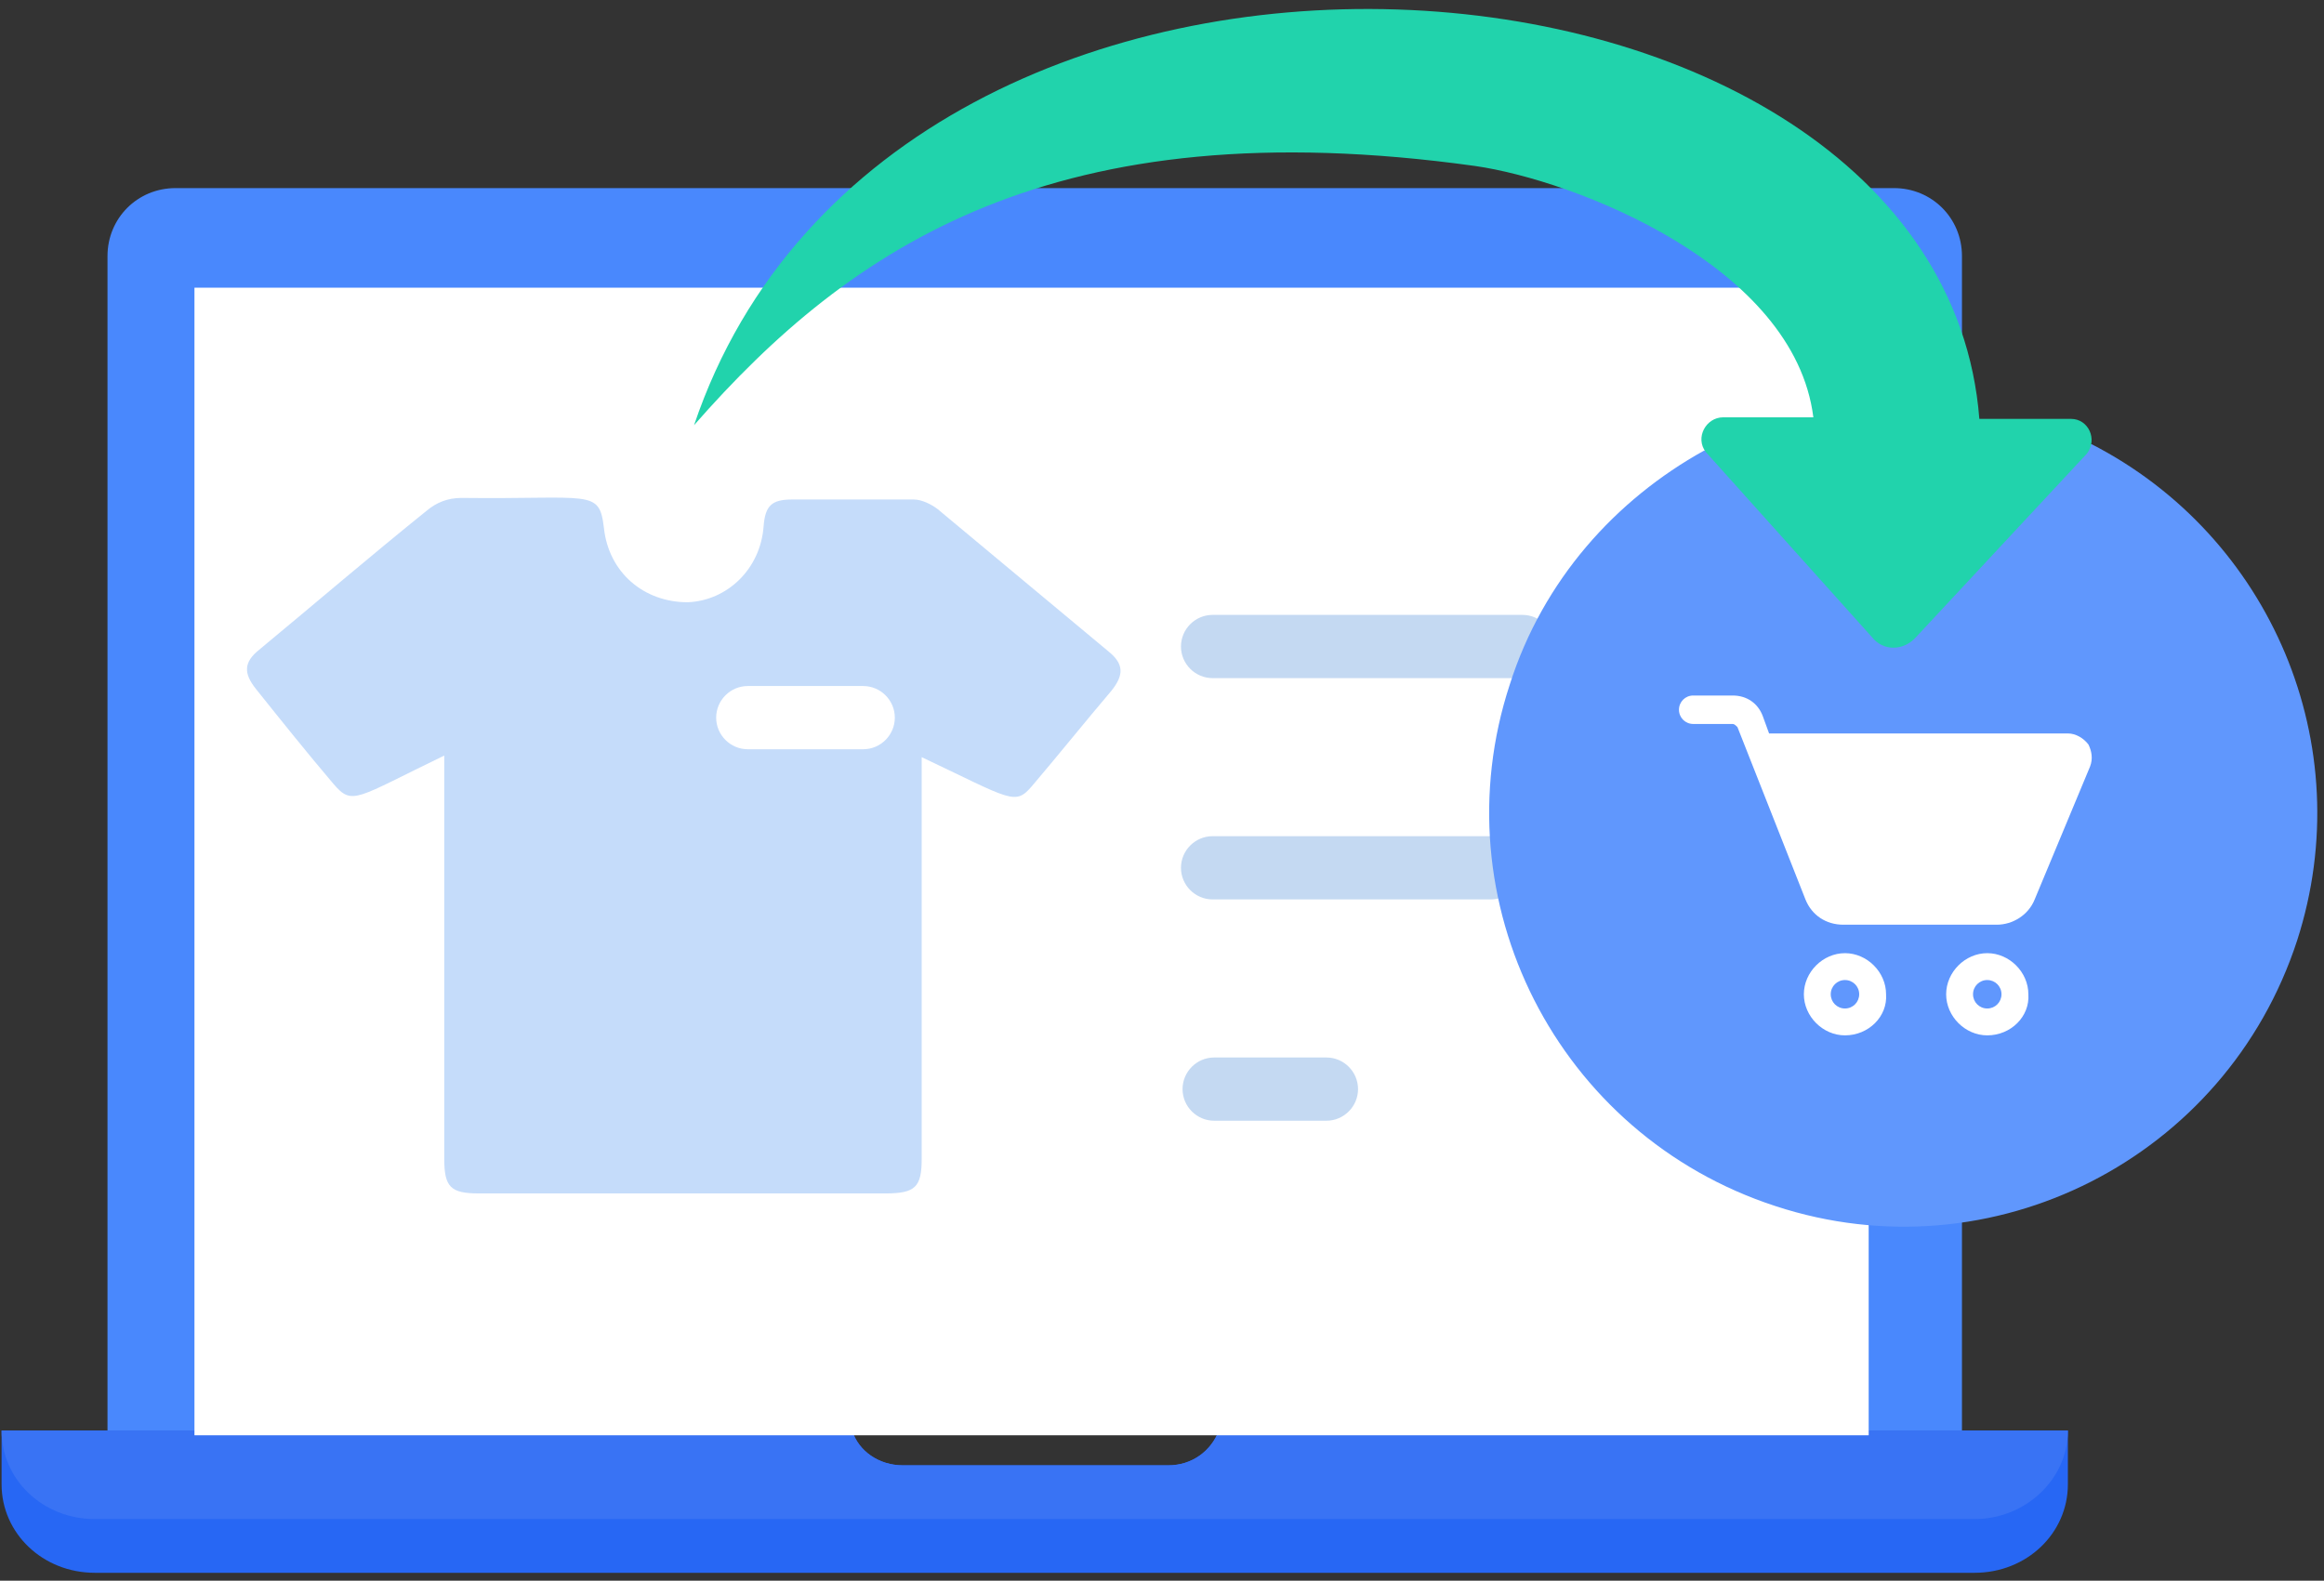 <?xml version="1.0" encoding="UTF-8"?>
<svg width="147px" height="100px" viewBox="0 0 147 100" version="1.1" xmlns="http://www.w3.org/2000/svg" xmlns:xlink="http://www.w3.org/1999/xlink">
    <rect x="0" y="0" width="147" height="100" fill="#333333" stroke="none"/>
    <!-- Generator: Sketch 51.2 (57519) - http://www.bohemiancoding.com/sketch -->
    <title>Add_to_cart_2</title>
    <desc>Created with Sketch.</desc>
    <defs></defs>
    <g id="Page-1" stroke="none" stroke-width="1" fill="none" fill-rule="evenodd">
        <g id="Add_to_cart_2" fill-rule="nonzero">
            <g id="Group" transform="translate(0, 11)">
                <path d="M130.8,79.5 L130.8,82.9 C130.8,86 128.2,88.5 124.9,88.5 L6,88.5 C2.7,88.5 0.1,86 0.1,82.9 L0.1,79.5 L53.9,79.5 C54.3,80.8 55.6,81.7 57.1,81.7 L73.9,81.7 C75.4,81.7 76.6,80.8 77.1,79.5 L130.8,79.5 Z" id="Shape" fill="#2767F4"></path>
                <path d="M130.8,79.5 C130.8,82.6 128.1,85.1 124.9,85.1 L6,85.1 C2.7,85.1 0.1,82.6 0.1,79.5 L53.9,79.5 C54.3,80.8 55.6,81.7 57.1,81.7 L73.9,81.7 C75.4,81.7 76.6,80.8 77.1,79.5 L130.8,79.5 Z" id="Shape" fill="#3973F4"></path>
                <path d="M124.1,79.5 L6.8,79.5 L6.8,5.2 C6.8,2.8 8.7,0.9 11.1,0.9 L119.8,0.9 C122.2,0.9 124.1,2.8 124.1,5.2 L124.1,79.5 Z" id="Shape" fill="#4988FD"></path>
                <polyline id="Shape" fill="#FFFFFF" points="94.9 79.8 12.3 79.8 12.3 7.2 118.2 7.2 118.2 79.8 107.1 79.8"></polyline>
                <path d="M12.3,7.2 L118.2,7.2" id="Shape" fill="#FFFFFF"></path>
            </g>
            <g id="Group" transform="translate(15, 0)">
                <g transform="translate(0, 31)" id="Shape">
                    <path d="M13.1,16.8 C7.5,19.5 7.3,20 6.1,18.6 C4.4,16.6 2.8,14.6 1.2,12.6 C0.4,11.6 0.4,10.9 1.4,10.1 C4.9,7.2 8.4,4.2 12,1.3 C12.6,0.8 13.3,0.5 14.2,0.5 C22.4,0.6 22.9,-0.1 23.2,2.4 C23.5,5.2 25.7,7.1 28.5,7.1 C31,7 33.1,5 33.3,2.3 C33.4,1 33.8,0.6 35.1,0.6 C37.7,0.6 40.2,0.6 42.8,0.6 C43.3,0.6 43.9,0.9 44.3,1.2 C47.9,4.2 51.5,7.2 55.1,10.2 C56.1,11 56.1,11.7 55.3,12.7 C53.6,14.7 52,16.7 50.3,18.7 C49.2,20 49,19.6 43.3,16.9 C43.3,27.2 43.3,34.4 43.3,42.3 C43.3,44.1 42.9,44.5 41,44.5 C32.4,44.5 23.9,44.5 15.3,44.5 C13.5,44.5 13.1,44.1 13.1,42.3 C13.1,34.3 13.1,27.1 13.1,16.8 Z" fill="#C5DCFA"></path>
                    <path d="M39.6,16.4 L32.3,16.4 C31.2,16.4 30.3,15.5 30.3,14.4 C30.3,13.3 31.2,12.4 32.3,12.4 L39.6,12.4 C40.7,12.4 41.6,13.3 41.6,14.4 C41.6,15.5 40.7,16.4 39.6,16.4 Z" fill="#FFFFFF"></path>
                </g>
                <path d="M81.3,42.9 L61.7,42.9 C60.6,42.9 59.7,42 59.7,40.9 C59.7,39.8 60.6,38.9 61.7,38.9 L81.3,38.9 C82.4,38.9 83.3,39.8 83.3,40.9 C83.3,42 82.4,42.9 81.3,42.9 Z" id="Shape" fill="#C4D9F2"></path>
                <path d="M79.3,56.9 L61.7,56.9 C60.6,56.9 59.7,56 59.7,54.9 C59.7,53.8 60.6,52.9 61.7,52.9 L79.3,52.9 C80.4,52.9 81.3,53.8 81.3,54.9 C81.3,56 80.4,56.9 79.3,56.9 Z" id="Shape" fill="#C4D9F2"></path>
                <path d="M68.9,70.9 L61.8,70.9 C60.7,70.9 59.8,70 59.8,68.9 C59.8,67.8 60.7,66.9 61.8,66.9 L68.9,66.9 C70,66.9 70.9,67.8 70.9,68.9 C70.9,70 70,70.9 68.9,70.9 Z" id="Shape" fill="#C4D9F2"></path>
                <path d="M117.3,28.1 C128.6,33.9 134.3,47.1 130.3,59.5 C125.8,73.3 111,80.8 97.3,76.3 C83.5,71.8 76,57 80.5,43.3 C82.6,36.7 87.2,31.6 92.8,28.5" id="Shape" fill="#6097FD"></path>
                <path d="M117,28.7 C117.7,27.8 117.1,26.5 116,26.5 L110.2,26.5 C107.7,-5.5 41.6,-10.7 28.9,26.9 C38.8,15.6 51.7,6.8 78.3,10.5 C84.6,11.4 98.5,16.8 99.7,26.4 L94,26.4 C92.9,26.4 92.2,27.7 92.9,28.6 L103.4,40.3 C104.1,41.2 105.4,41.2 106.2,40.3 L117,28.7 Z" id="Shape" fill="#21D3AC"></path>
            </g>
            <path d="M132.1,47.1 C131.8,46.7 131.3,46.4 130.8,46.4 L111.9,46.4 L111.5,45.3 C111.2,44.5 110.5,44 109.6,44 L107.1,44 C106.6,44 106.2,44.4 106.2,44.9 C106.2,45.4 106.6,45.8 107.1,45.8 L109.6,45.8 C109.7,45.8 109.8,45.9 109.9,46 L114.2,56.9 C114.6,57.9 115.5,58.5 116.6,58.5 L126.3,58.5 C127.3,58.5 128.3,57.9 128.7,56.9 L132.2,48.5 C132.4,48 132.3,47.5 132.1,47.1 Z" id="Shape" fill="#FFFFFF"></path>
            <path d="M116.7,65.5 C115.3,65.5 114.1,64.3 114.1,62.9 C114.1,61.5 115.3,60.3 116.7,60.3 C118.1,60.3 119.3,61.5 119.3,62.9 C119.4,64.3 118.2,65.5 116.7,65.5 Z M116.7,62 C116.2,62 115.8,62.4 115.8,62.9 C115.8,63.4 116.2,63.8 116.7,63.8 C117.2,63.8 117.6,63.4 117.6,62.9 C117.6,62.4 117.2,62 116.7,62 Z" id="Shape" fill="#FFFFFF"></path>
            <path d="M125.7,65.5 C124.3,65.5 123.1,64.3 123.1,62.9 C123.1,61.5 124.3,60.3 125.7,60.3 C127.1,60.3 128.3,61.5 128.3,62.9 C128.4,64.3 127.2,65.5 125.7,65.5 Z M125.7,62 C125.2,62 124.8,62.4 124.8,62.9 C124.8,63.4 125.2,63.8 125.7,63.8 C126.2,63.8 126.6,63.4 126.6,62.9 C126.6,62.4 126.2,62 125.7,62 Z" id="Shape" fill="#FFFFFF"></path>
        </g>
    </g>
</svg>